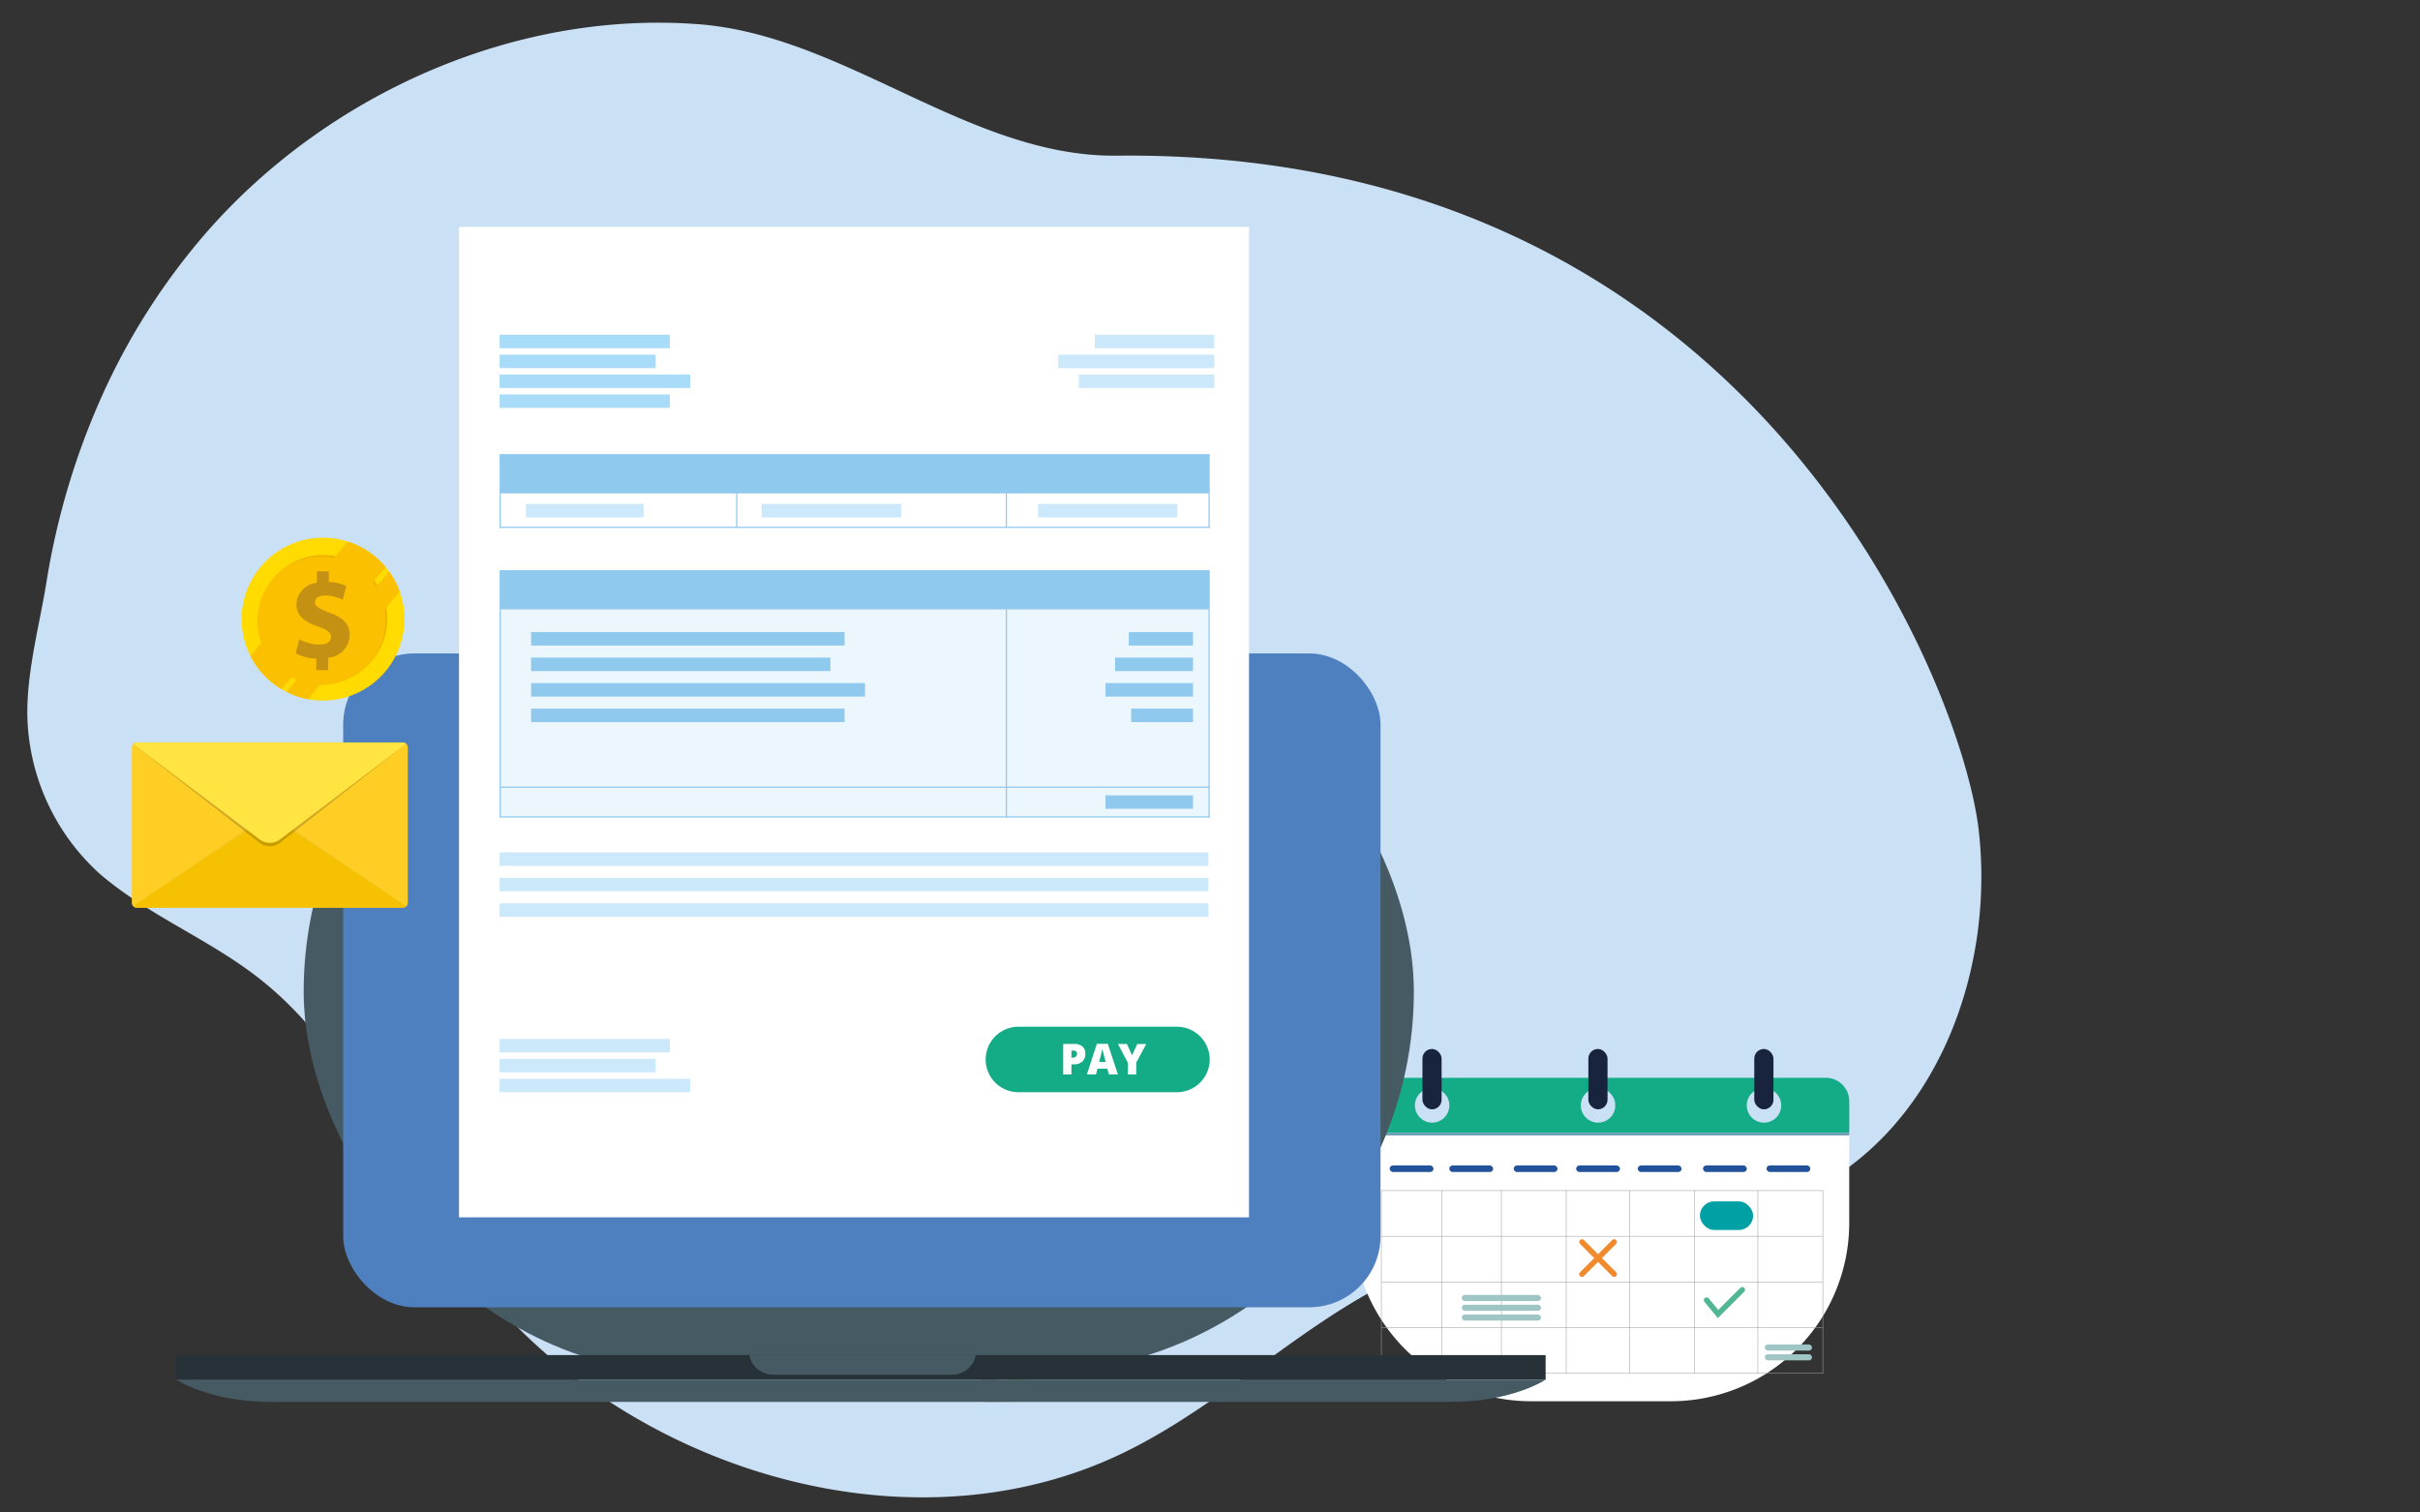 <svg xmlns="http://www.w3.org/2000/svg" width="320" height="200" viewBox="0 0 320 200"><rect x="0" y="0" width="320" height="200" fill="#333333" stroke="none"/><defs><style>.a{fill:#cae0f5;}.b{opacity:0.5;}.c{fill:#74b62b;}.d{fill:#5f9f31;}.e{fill:#582c12;}.f{fill:#fff;}.g{fill:#225299;}.h{fill:#a39f9e;}.i{fill:#f1892d;}.j{fill:#51b694;}.k{fill:#9fc6c4;}.l{fill:#00a0a4;}.m{fill:#13ac86;}.n{fill:#659db3;}.o{fill:#18243e;}.p{fill:#465a64;}.q{fill:#263238;}.r{fill:#4e7fbf;}.s{fill:#ffce25;}.t,.v{fill:#15130f;}.t{opacity:0.05;}.u{fill:#f5c100;}.v{opacity:0.2;}.w{fill:#ffe442;}.x{fill:#ffdb00;}.y{fill:#ecb200;}.aa,.z{fill:#fbc000;}.aa{mix-blend-mode:overlay;isolation:isolate;}.ab{fill:#c59112;}.ac{fill:#90c9ee;}.ad{fill:#a9dcf8;}.ae{fill:#cce9fb;}.af{fill:#ebf6fd;}.ag{fill:none;}</style></defs><g transform="translate(-182 -9444)"><g transform="translate(117.701 9227.997)"><path class="a" d="M91.947,246.339c15.818-17.855,40.347-29,64.732-27.132,19.425,1.491,35.816,17.592,55.3,17.381,84.134-.912,111.717,70.048,113.952,89.063s-5.789,40.525-23.9,48.635c-14.251,6.379-31.285,3.34-46.229,8.049-16.167,5.095-27.9,18.537-43.106,25.851-29.4,14.139-67.978,1.185-86.77-24.658-9.253-12.725-14.831-28.311-27.355-38.145-6.6-5.187-14.706-8.35-21.079-13.831a29.041,29.041,0,0,1-9.519-19.591c-.428-6.152,1.493-12.923,2.467-18.969a97.887,97.887,0,0,1,6.9-23.633A87.613,87.613,0,0,1,91.947,246.339Z" transform="translate(0 0)"/><g class="b" transform="translate(121.542 264.806)"><g transform="translate(75.453 93.369)"><path class="c" d="M844.337,1007.064c-2.7,16.325-6.376,19.092-12.169,23.9-3.156,2.622-10.61,4.722-16.687,6.79a41.915,41.915,0,0,0-6.807,2.79,14.861,14.861,0,0,0-3.864,3.531c-.61.749-1.193,1.55-1.739,2.362-.2.294-.391.59-.579.885h0c-.642,1.008-1.224,2.013-1.73,2.94H798.85c.106-.886.258-1.876.473-2.94h0q.088-.435.191-.885c.174-.759.38-1.55.625-2.362a32.113,32.113,0,0,1,2.655-6.321,27.92,27.92,0,0,1,17.135-13.391c21.692-6.451,24.251-16.592,24.4-17.295A.037.037,0,0,0,844.337,1007.064Z" transform="translate(-798.85 -1007.064)"/><path class="d" d="M844.335,1007.109c-1.119,6.241-5.829,12.317-12.394,16.891-7.4,5.158-9.694,2.928-20.813,9.878a23.886,23.886,0,0,0-4.755,3.916,27.742,27.742,0,0,0-4.415,6.321c-.413.8-.777,1.594-1.1,2.362q-.187.449-.354.885h0c-.4,1.052-.725,2.045-.979,2.94h-.678c.106-.886.258-1.876.473-2.94h0q.088-.435.191-.885c.174-.76.38-1.55.625-2.362a32.112,32.112,0,0,1,2.655-6.321A27.919,27.919,0,0,1,819.93,1024.4C841.623,1017.953,844.181,1007.812,844.335,1007.109Z" transform="translate(-798.85 -1007.101)"/></g><g transform="translate(68.39 64.322)"><path class="c" d="M758.858,895.99a11.9,11.9,0,0,1,.681-1.974c1.982-4.649,9.252-16.606,33.9-26.557,0,0,17.456-7.5,14.709-24.871l0,0a33.714,33.714,0,0,1-11.159,9.682C787.732,857.221,762.164,864.143,758.858,895.99Z" transform="translate(-758.858 -842.588)"/><path class="d" d="M758.858,896.005c.186-.571.412-1.234.681-1.974,2.721-7.451,9.9-22.644,25.171-28.084,16.666-5.936,23.33-23.073,23.433-23.341a33.715,33.715,0,0,1-11.159,9.682C787.732,857.236,762.164,864.158,758.858,896.005Z" transform="translate(-758.858 -842.603)"/></g><g transform="translate(56.51 43.046)"><path class="c" d="M692.44,776.227c1.414-17.11,15.372-25.457,28.26-33.353,10.6-6.494,11.35-20.322,11.372-20.754a.036.036,0,0,0,0-.01,23.255,23.255,0,0,1-11.329,11.35c-12.415,5.215-14.526,6.657-18.381,10.233C687.271,757.689,692.44,776.227,692.44,776.227Z" transform="translate(-691.586 -722.11)"/><path class="d" d="M692.44,776.227a35.012,35.012,0,0,1,2.977-14.559A43.664,43.664,0,0,1,718.228,738.4c12.735-5.841,13.811-15.927,13.844-16.279a.036.036,0,0,0,0-.01,23.255,23.255,0,0,1-11.329,11.35c-12.415,5.215-14.526,6.657-18.381,10.233C687.271,757.689,692.44,776.227,692.44,776.227Z" transform="translate(-691.586 -722.11)"/></g><g transform="translate(45.193 31.891)"><path class="c" d="M627.507,697.8a6.381,6.381,0,0,1,.23-1.223c.8-2.87,4.33-10.008,19.93-14.206,19.866-5.347,14.518-23.423,14.518-23.423a.019.019,0,0,1,0,.008c-.093.318-2.79,9.406-12.462,11.376C639.884,672.34,627.42,681,627.507,697.8Z" transform="translate(-627.506 -658.949)"/><path class="d" d="M627.5,697.859c.062-.416.137-.829.23-1.244,1.991-9.065,11.1-18.431,22.639-22.026,11.885-3.7,11.815-15.234,11.808-15.595-.093.318-2.79,9.406-12.462,11.376-9.838,2.007-22.3,10.662-22.215,27.468A.058.058,0,0,0,627.5,697.859Z" transform="translate(-627.503 -658.986)"/></g><g transform="translate(48.883 20.115)"><path class="c" d="M648.438,616.729l.011-.018c.016-.029.039-.073.074-.131a.028.028,0,0,1,.009-.015c.517-.818,3.2-4.167,13.8-7.2,12.038-3.44,11.153-16.783,11.128-17.1a.009.009,0,0,0,0-.005s-8.541,3.717-11.359,9.152S651.586,611.4,650.58,612.67A21.862,21.862,0,0,0,648.438,616.729Z" transform="translate(-648.431 -592.265)"/><path class="d" d="M648.4,616.743c.007-.012.012-.024.018-.033.025-.044.048-.089.074-.131a.028.028,0,0,1,.009-.015c2.606-4.691,8.114-7.1,14.986-11.508,6.855-4.4,9.85-12.533,9.943-12.787a.008.008,0,0,0,0-.005s-8.541,3.717-11.359,9.152-10.518,9.979-11.524,11.253a21.866,21.866,0,0,0-2.142,4.058C648.4,616.735,648.4,616.74,648.4,616.743Z" transform="translate(-648.399 -592.265)"/></g><g transform="translate(60.345 0)"><path class="c" d="M713.346,498.893c14.424-9.806,7.993-20.53,7.993-20.53C712.236,482.679,713.346,498.893,713.346,498.893Z" transform="translate(-713.303 -478.363)"/><path class="d" d="M713.346,498.893c4.548-5.961,7.993-20.53,7.993-20.53C712.236,482.679,713.346,498.893,713.346,498.893Z" transform="translate(-713.303 -478.363)"/></g><g transform="translate(47.465 2.406)"><path class="c" d="M653.187,510.182c-16.266-6.295-12.424-18.194-12.424-18.194C650.606,494.136,653.187,510.182,653.187,510.182Z" transform="translate(-640.368 -491.988)"/><path class="d" d="M655.032,510.182c-5.777-4.78-12.424-18.194-12.424-18.194C652.451,494.136,655.032,510.182,655.032,510.182Z" transform="translate(-642.212 -491.988)"/></g><g transform="translate(12.781 110.317)"><path class="c" d="M443.97,1103.037c.008.024.037.1.093.227l.02.041c.972,2.152,8.414,16.207,36.712,15.61,0,0,10.7-.359,23.249,6.058.185.1-5.735-19.7-32.284-19.571C446.039,1105.526,444.069,1103.182,443.97,1103.037Z" transform="translate(-443.97 -1103.037)"/><path class="d" d="M444.611,1104.555c.972,2.152,8.414,16.207,36.712,15.61,0,0,10.7-.359,23.249,6.058,0,0-8.517-11.955-27.947-11.931A55.84,55.84,0,0,1,444.611,1104.555Z" transform="translate(-444.498 -1104.287)"/></g><g transform="translate(5 83.112)"><path class="d" d="M420.125,966.2c17.237.359,29.72,2.649,38.557,9.1,0,0-.063-.134-.193-.377A38.908,38.908,0,0,0,431.441,956.2c-19.9-3.719-20.533-1-31.531-7.213C399.91,948.985,402.891,965.845,420.125,966.2Z" transform="translate(-399.91 -948.985)"/></g><g transform="translate(42.898 6.82)"><path class="c" d="M619.171,540.675s3.638,5.609,4.346,8.456c0,0,3.274-7.073-.154-17.468s-6.992-7.394-7.886-14.683c0,0,0,0,0,.005C615.389,517.233,611.742,527.98,619.171,540.675Z" transform="translate(-614.505 -516.981)"/><path class="d" d="M619.171,540.7s3.638,5.609,4.346,8.456a83.565,83.565,0,0,0-4.984-19.478c-4.173-11.04-3.26-10.967-3.057-12.667C615.389,517.259,611.742,528.006,619.171,540.7Z" transform="translate(-614.505 -517.007)"/></g><g transform="translate(18.952 28.673)"><path class="c" d="M493.773,660.506c3.261,1.291,7.03,3.382,10.852,8.893a23.015,23.015,0,0,0-12.663-17.612c-11.614-5.8-12.915-10.924-12.948-11.065C478.985,640.888,476.847,653.8,493.773,660.506Z" transform="translate(-478.913 -640.722)"/><path class="d" d="M493.773,660.506c3.261,1.291,7.03,3.382,10.852,8.893-.033-.138-1.944-7.9-13.625-14.713-11.648-6.8-11.98-13.8-11.986-13.964C478.985,640.888,476.847,653.8,493.773,660.506Z" transform="translate(-478.913 -640.722)"/></g><g transform="translate(0 56.939)"><path class="c" d="M391.345,820.062s19.229-.122,29.4,7.643l.01.008S415.513,814.183,393.384,811c-16.188-2.331-20.34-6.444-21.4-8.484a3,3,0,0,1-.362-1.11C371.673,802.827,372.692,817.741,391.345,820.062Z" transform="translate(-371.615 -801.295)"/><path class="d" d="M391.326,819.551s19.229-.122,29.4,7.643c-.375-.331-12.55-10.937-28.114-13.137C378.052,812,373.6,806.779,371.962,802c-.142-.41-.261-.818-.365-1.219a.021.021,0,0,1,0,.008.111.111,0,0,1,0,.02v0a.388.388,0,0,0,0,.061s0,.01,0,.015C371.654,802.316,372.673,817.229,391.326,819.551Z" transform="translate(-371.596 -800.784)"/></g><path class="c" d="M420.125,966.2c17.237.359,29.72,2.649,38.557,9.1,0,0-.063-.134-.193-.377-10.456-10.832-20.019-12.692-27.662-13.15-23.971-1.436-30.917-12.792-30.917-12.792S402.891,965.845,420.125,966.2Z" transform="translate(-394.91 -865.873)"/><path class="e" d="M651.7,710.709h-2.189q-.249-1.475-.56-2.94h0q-.093-.443-.193-.885t-.2-.87q-.088-.374-.18-.747-.077-.313-.157-.625c-.01-.04-.02-.081-.031-.121q-.107-.418-.218-.835-.146-.546-.3-1.09c-.418-1.477-.883-2.941-1.38-4.4q-.532-1.557-1.113-3.1c-1.045-2.829-2.277-5.588-3.548-8.327-.562-1.134-1.1-2.28-1.678-3.4q-.148-.287-.3-.571l-.044-.082-.863-1.65h0l-.187-.359-1.1-1.983c-.375-.657-.725-1.329-1.119-1.975l-1.159-1.952-.58-.977c-.2-.324-.4-.642-.6-.963l-1.21-1.923c-.8-1.282-1.648-2.573-2.428-3.885s-1.548-2.642-2.284-3.985c-1.035-1.919-2-3.877-2.885-5.874-.011-.023-.02-.046-.031-.069q-.428-.97-.828-1.952-.086-.21-.17-.421c-.559-1.428-1.08-2.872-1.541-4.337s-.854-2.95-1.187-4.449a43.506,43.506,0,0,1-1.033-9.144,37.191,37.191,0,0,1,.432-5.747c.017-.111.035-.223.053-.334.023-.141.047-.283.072-.424q.231-1.319.557-2.618a40.375,40.375,0,0,1,1.372-4.386c.54-1.433,1.159-2.833,1.832-4.2,1.071-2.183,2.293-4.28,3.557-6.346l.049-.081q.247-.4.5-.806l.081-.131.356-.574c.8-1.293,1.61-2.581,2.368-3.9q.359-.623.7-1.257a24.765,24.765,0,0,0,1.31-2.818c.508-1.428.983-2.878,1.5-4.309.258-.716.515-1.432.788-2.142q.2-.533.42-1.061c.074-.175.147-.351.228-.523.038-.087.081-.172.124-.257a.935.935,0,0,1,.143-.224.957.957,0,0,0-.139.226c-.041.086-.082.171-.119.259-.078.174-.148.35-.219.526q-.208.531-.4,1.068c-.26.715-.506,1.434-.751,2.154-.492,1.441-.94,2.89-1.427,4.337a24.772,24.772,0,0,1-1.221,2.764c-.235.462-.48.919-.731,1.372-.739,1.333-1.526,2.638-2.305,3.944l-.246.411c-.536.9-1.067,1.8-1.584,2.7-.668,1.17-1.314,2.351-1.917,3.553l-.147.294q-.25.506-.491,1.017c-.643,1.371-1.232,2.767-1.741,4.19a39.74,39.74,0,0,0-1.277,4.343,36.45,36.45,0,0,0-.941,8.969,40.547,40.547,0,0,0,.542,5.82q.081.495.173.988v0q.2,1.07.45,2.13c.353,1.465.771,2.914,1.24,4.346s1.013,2.841,1.587,4.236a79.249,79.249,0,0,0,4,8.124c.749,1.313,1.515,2.615,2.321,3.894.625,1.011,1.279,1.991,1.934,2.986l.393.6.127.2.02.031,1.254,1.918c.208.32.42.638.624.961l.6.975,1.2,1.951c.409.646.775,1.318,1.165,1.976l1.15,1.985,1.1,2.015c.75,1.334,1.416,2.715,2.119,4.075.644,1.329,1.28,2.662,1.889,4.008q.108.237.214.474l.016.035c.573,1.281,1.121,2.573,1.631,3.882q.74,1.874,1.415,3.775c.577,1.63,1.111,3.276,1.586,4.943q.2.688.381,1.378.315,1.176.595,2.362.1.442.2.885h0Q651.432,709.232,651.7,710.709Z" transform="translate(-576.457 -574.138)"/></g><g transform="translate(243.173 354.712)"><g transform="translate(0 11.082)"><path class="f" d="M0,0H65.652a0,0,0,0,1,0,0V11.911A23.586,23.586,0,0,1,42.066,35.5H23.586A23.586,23.586,0,0,1,0,11.911V0A0,0,0,0,1,0,0Z"/></g><g transform="translate(4.879 15.405)"><rect class="g" width="5.8" height="0.864" rx="0.432"/></g><g transform="translate(12.766 15.405)"><rect class="g" width="5.8" height="0.864" rx="0.432"/></g><g transform="translate(21.281 15.405)"><rect class="g" width="5.8" height="0.864" rx="0.432"/></g><g transform="translate(29.54 15.405)"><rect class="g" width="5.8" height="0.864" rx="0.432"/></g><g transform="translate(37.683 15.405)"><rect class="g" width="5.8" height="0.864" rx="0.432"/></g><g transform="translate(46.315 15.405)"><rect class="g" width="5.8" height="0.864" rx="0.432"/></g><g transform="translate(54.712 15.405)"><rect class="g" width="5.8" height="0.864" rx="0.432"/></g><g transform="translate(3.787 18.689)"><rect class="h" width="58.376" height="0.069"/></g><g transform="translate(3.787 24.731)"><rect class="h" width="58.376" height="0.069"/></g><g transform="translate(3.787 30.773)"><rect class="h" width="58.376" height="0.069"/></g><g transform="translate(3.787 36.815)"><rect class="h" width="58.376" height="0.069"/></g><g transform="translate(3.787 42.857)"><rect class="h" width="58.376" height="0.069"/></g><g transform="translate(3.752 18.689)"><rect class="h" width="0.069" height="24.237"/></g><g transform="translate(11.751 18.689)"><rect class="h" width="0.069" height="24.237"/></g><g transform="translate(28.196 18.689)"><rect class="h" width="0.069" height="24.237"/></g><g transform="translate(19.623 18.689)"><rect class="h" width="0.069" height="24.237"/></g><g transform="translate(36.578 18.689)"><rect class="h" width="0.069" height="24.237"/></g><g transform="translate(45.163 18.689)"><rect class="h" width="0.069" height="24.237"/></g><g transform="translate(53.534 18.689)"><rect class="h" width="0.069" height="24.237"/></g><g transform="translate(62.129 18.689)"><rect class="h" width="0.069" height="24.237"/></g><g transform="translate(29.945 25.153)"><path class="i" d="M1234.522,1134.879a.361.361,0,0,1-.257-.106l-4.265-4.265a.363.363,0,0,1,.513-.513l4.265,4.265a.363.363,0,0,1-.257.62Z" transform="translate(-1229.894 -1129.888)"/><path class="i" d="M1230.257,1134.879a.363.363,0,0,1-.257-.62l4.265-4.265a.363.363,0,0,1,.513.513l-4.265,4.265A.361.361,0,0,1,1230.257,1134.879Z" transform="translate(-1229.894 -1129.888)"/></g><g transform="translate(46.43 31.471)"><path class="j" d="M1325.089,1169.779l-1.762-2.145a.363.363,0,0,1,.561-.461l1.254,1.526,2.931-2.931a.363.363,0,0,1,.513.513Z" transform="translate(-1323.244 -1165.663)"/></g><g transform="translate(14.414 32.522)"><rect class="k" width="10.486" height="0.806" rx="0.403"/></g><g transform="translate(14.414 33.818)"><rect class="k" width="10.486" height="0.806" rx="0.403"/></g><g transform="translate(14.414 35.114)"><rect class="k" width="10.486" height="0.806" rx="0.403"/></g><g transform="translate(54.483 39.075)"><rect class="k" width="6.248" height="0.806" rx="0.403"/></g><g transform="translate(54.483 40.371)"><rect class="k" width="6.248" height="0.806" rx="0.403"/></g><g transform="translate(45.911 20.152)"><rect class="l" width="7.032" height="3.783" rx="1.892"/></g><path class="m" d="M1122.88,1009.048h-59.445a3.1,3.1,0,0,0-3.1,3.1v4.166h65.652v-4.166A3.1,3.1,0,0,0,1122.88,1009.048Zm-52.049,5.928a2.277,2.277,0,1,1,2.277-2.278A2.278,2.278,0,0,1,1070.832,1014.976Zm21.94,0a2.277,2.277,0,1,1,2.278-2.278A2.277,2.277,0,0,1,1092.772,1014.976Zm21.941,0a2.277,2.277,0,1,1,2.278-2.278A2.278,2.278,0,0,1,1114.713,1014.976Z" transform="translate(-1060.332 -1005.235)"/><rect class="n" width="65.652" height="0.344" transform="translate(0 11.082)"/><g transform="translate(9.216)"><rect class="o" width="2.535" height="7.981" rx="1.268"/></g><g transform="translate(31.157)"><rect class="o" width="2.535" height="7.981" rx="1.268"/></g><g transform="translate(53.097)"><rect class="o" width="2.535" height="7.981" rx="1.268"/></g></g><g transform="translate(87.618 296.682)"><rect class="p" width="146.799" height="100.869" rx="50.434" transform="translate(16.837 0)"/><rect class="q" width="181.063" height="3.247" transform="translate(0 98.507)"/><path class="p" d="M360.569,1235.05s-4.329,2.94-12.543,2.94H192.05c-.911,0-1.774-.036-2.588-.1h0c-6.532-.516-9.954-2.84-9.954-2.84Z" transform="translate(-179.506 -1133.295)"/><rect class="r" width="137.17" height="86.459" rx="9.424" transform="translate(22.06 5.727)"/><path class="p" d="M638.516,1216.657a3.169,3.169,0,0,1-3.11,2.591H611.687a3.176,3.176,0,0,1-3.11-2.591Z" transform="translate(-532.802 -1118.15)"/></g><g transform="translate(81.732 314.195)"><path class="s" d="M182.663,758.681v20.536a.65.65,0,0,1-.648.648h-35.2a.651.651,0,0,1-.648-.648V758.681a.65.65,0,0,1,.648-.648h35.2A.65.65,0,0,1,182.663,758.681Z" transform="translate(-146.168 -758.033)"/><path class="t" d="M183.269,823.115a.645.645,0,0,1-.438.172h-35.2a.646.646,0,0,1-.473-.207l18.055-12.312Z" transform="translate(-146.984 -801.455)"/><path class="u" d="M183.269,824.548a.645.645,0,0,1-.438.172h-35.2a.646.646,0,0,1-.473-.207l18.073-12Z" transform="translate(-146.984 -802.888)"/><path class="v" d="M183.269,758.2a.644.644,0,0,0-.438-.172h-35.2a.645.645,0,0,0-.473.207l16.724,13.06a2.235,2.235,0,0,0,2.694,0Z" transform="translate(-146.984 -758.033)"/><path class="w" d="M183.269,758.2a.644.644,0,0,0-.438-.172h-35.2a.645.645,0,0,0-.473.207l16.724,12.607a2.234,2.234,0,0,0,2.694,0Z" transform="translate(-146.984 -758.033)"/></g><g transform="translate(96.259 287.114)"><g transform="translate(0)"><path class="x" d="M249.953,615.445a10.772,10.772,0,0,1-12.778,10.575,10.653,10.653,0,0,1-2.838-.968c-.223-.112-.439-.231-.653-.357a10.764,10.764,0,1,1,13.783-16.127c.159.189.312.384.456.588a10.7,10.7,0,0,1,2.029,6.289Z" transform="translate(-228.428 -604.684)"/><circle class="y" cx="8.483" cy="8.483" r="8.483" transform="translate(2.28 2.279)"/><circle class="z" cx="8.483" cy="8.483" r="8.483" transform="translate(2.064 2.494)"/></g><path class="aa" d="M252.8,610.94l-1.508,1.766-.2.233L240.525,625.3l-.194.226-1.315,1.541a10.824,10.824,0,0,1-4.113-4.416l1.441-1.687.206-.24,9.414-11.012.189-.221,1.647-1.927A10.736,10.736,0,0,1,252.8,610.94Z" transform="translate(-233.76 -607.055)"/><path class="aa" d="M276.874,632.662l-1.789,2.091-.208.245-8.36,9.781-.186.216-1.6,1.878a10.649,10.649,0,0,1-2.838-.968l1.342-1.573.194-.226,10.315-12.063.2-.238,1.536-1.8A10.675,10.675,0,0,1,276.874,632.662Z" transform="translate(-255.979 -625.537)"/><g transform="translate(7.142 4.447)"><path class="ab" d="M271.587,642.927V641.4a6.479,6.479,0,0,1-2.718-.687l.477-1.87a5.778,5.778,0,0,0,2.661.7c.912,0,1.539-.36,1.539-.992,0-.613-.514-.988-1.7-1.387-1.712-.579-2.879-1.383-2.879-2.928a2.947,2.947,0,0,1,2.706-2.853v-1.521h1.573v1.414a5.746,5.746,0,0,1,2.319.523l-.477,1.81a5.122,5.122,0,0,0-2.3-.553c-1.03,0-1.369.458-1.369.9,0,.521.558.866,1.916,1.369,1.907.67,2.667,1.552,2.667,3a3.046,3.046,0,0,1-2.838,2.947v1.643Z" transform="translate(-268.869 -629.866)"/></g></g><g transform="translate(124.991 246.002)"><rect class="f" width="104.466" height="130.974" transform="translate(0 0)"/><rect class="ac" width="93.898" height="5.197" transform="translate(5.371 30.05)"/><rect class="ad" width="22.516" height="1.784" transform="translate(5.371 14.264)"/><rect class="ae" width="93.735" height="1.784" transform="translate(5.371 82.703)"/><rect class="ae" width="93.735" height="1.784" transform="translate(5.371 86.077)"/><rect class="ae" width="93.735" height="1.784" transform="translate(5.371 89.45)"/><rect class="ad" width="20.637" height="1.784" transform="translate(5.371 16.895)"/><rect class="ad" width="25.221" height="1.784" transform="translate(5.371 19.526)"/><rect class="ae" width="22.516" height="1.784" transform="translate(5.371 107.382)"/><rect class="ae" width="20.637" height="1.784" transform="translate(5.371 110.013)"/><rect class="af" width="93.898" height="32.552" transform="translate(5.371 45.39)"/><rect class="ae" width="25.221" height="1.784" transform="translate(5.371 112.644)"/><rect class="ae" width="15.8" height="1.784" transform="translate(84.073 14.264)"/><rect class="ae" width="20.637" height="1.784" transform="translate(79.236 16.895)"/><rect class="ae" width="17.912" height="1.784" transform="translate(81.961 19.526)"/><rect class="ad" width="22.516" height="1.784" transform="translate(5.371 22.157)"/><rect class="ae" width="15.575" height="1.784" transform="translate(8.841 36.636)"/><rect class="ae" width="18.44" height="1.784" transform="translate(40.022 36.636)"/><rect class="ae" width="18.44" height="1.784" transform="translate(76.563 36.636)"/><rect class="ac" width="41.451" height="1.784" transform="translate(9.536 53.58)"/><rect class="ac" width="8.494" height="1.784" transform="translate(88.57 53.58)"/><rect class="ac" width="10.306" height="1.784" transform="translate(86.758 56.954)"/><rect class="ac" width="11.575" height="1.784" transform="translate(85.489 60.328)"/><rect class="ac" width="11.575" height="1.784" transform="translate(85.489 75.167)"/><rect class="ac" width="8.177" height="1.784" transform="translate(88.887 63.702)"/><rect class="ac" width="39.573" height="1.784" transform="translate(9.536 56.954)"/><rect class="ac" width="44.157" height="1.784" transform="translate(9.536 60.328)"/><rect class="ac" width="41.451" height="1.784" transform="translate(9.536 63.702)"/><rect class="ac" width="93.898" height="0.162" transform="translate(5.371 39.647)"/><rect class="ac" width="4.562" height="0.162" transform="translate(5.533 35.247) rotate(90)"/><rect class="ac" width="4.562" height="0.162" transform="translate(36.812 35.247) rotate(90)"/><rect class="ac" width="4.562" height="0.162" transform="translate(72.46 35.247) rotate(90)"/><rect class="ac" width="4.562" height="0.162" transform="translate(99.268 35.247) rotate(90)"/><rect class="ac" width="93.898" height="5.197" transform="translate(5.371 45.39)"/><rect class="ac" width="93.898" height="0.162" transform="translate(5.371 77.942)"/><rect class="ac" width="93.898" height="0.162" transform="translate(5.371 74.013)"/><rect class="ac" width="27.517" height="0.162" transform="translate(5.533 50.588) rotate(90)"/><rect class="ac" width="27.517" height="0.162" transform="translate(72.46 50.588) rotate(90)"/><rect class="ac" width="27.517" height="0.162" transform="translate(99.268 50.588) rotate(90)"/><path class="m" d="M815.1,975.128a4.279,4.279,0,0,1-.256,1.462,4.35,4.35,0,0,1-4.075,2.868H789.8a4.342,4.342,0,0,1-3.922-2.5,4.334,4.334,0,0,1,3.922-6.16h20.966A4.343,4.343,0,0,1,815.1,975.128Z" transform="translate(-715.83 -865.03)"/><g transform="translate(79.898 108.03)"><path class="f" d="M846.474,984.984a1.35,1.35,0,0,1-.4,1.044,1.608,1.608,0,0,1-1.132.368h-.306v1.337h-1.089V983.7h1.395a1.706,1.706,0,0,1,1.147.333A1.19,1.19,0,0,1,846.474,984.984Zm-1.836.524h.2a.542.542,0,0,0,.39-.138.5.5,0,0,0,.145-.381q0-.408-.452-.408h-.281Z" transform="translate(-843.549 -983.685)"/><path class="f" d="M864.192,987.655l-.2-.755h-1.309l-.2.755h-1.2l1.315-4.047h1.453l1.332,4.047Zm-.425-1.649-.174-.662q-.061-.22-.147-.571t-.115-.5q-.025.141-.1.463t-.324,1.271Z" transform="translate(-858.151 -983.608)"/><path class="f" d="M886.37,985.2l.695-1.494h1.18l-1.326,2.456v1.574h-1.1v-1.541L884.5,983.7h1.185Z" transform="translate(-877.264 -983.685)"/></g></g></g><rect class="ag" width="320" height="200" transform="translate(182 9444)"/></g></svg>